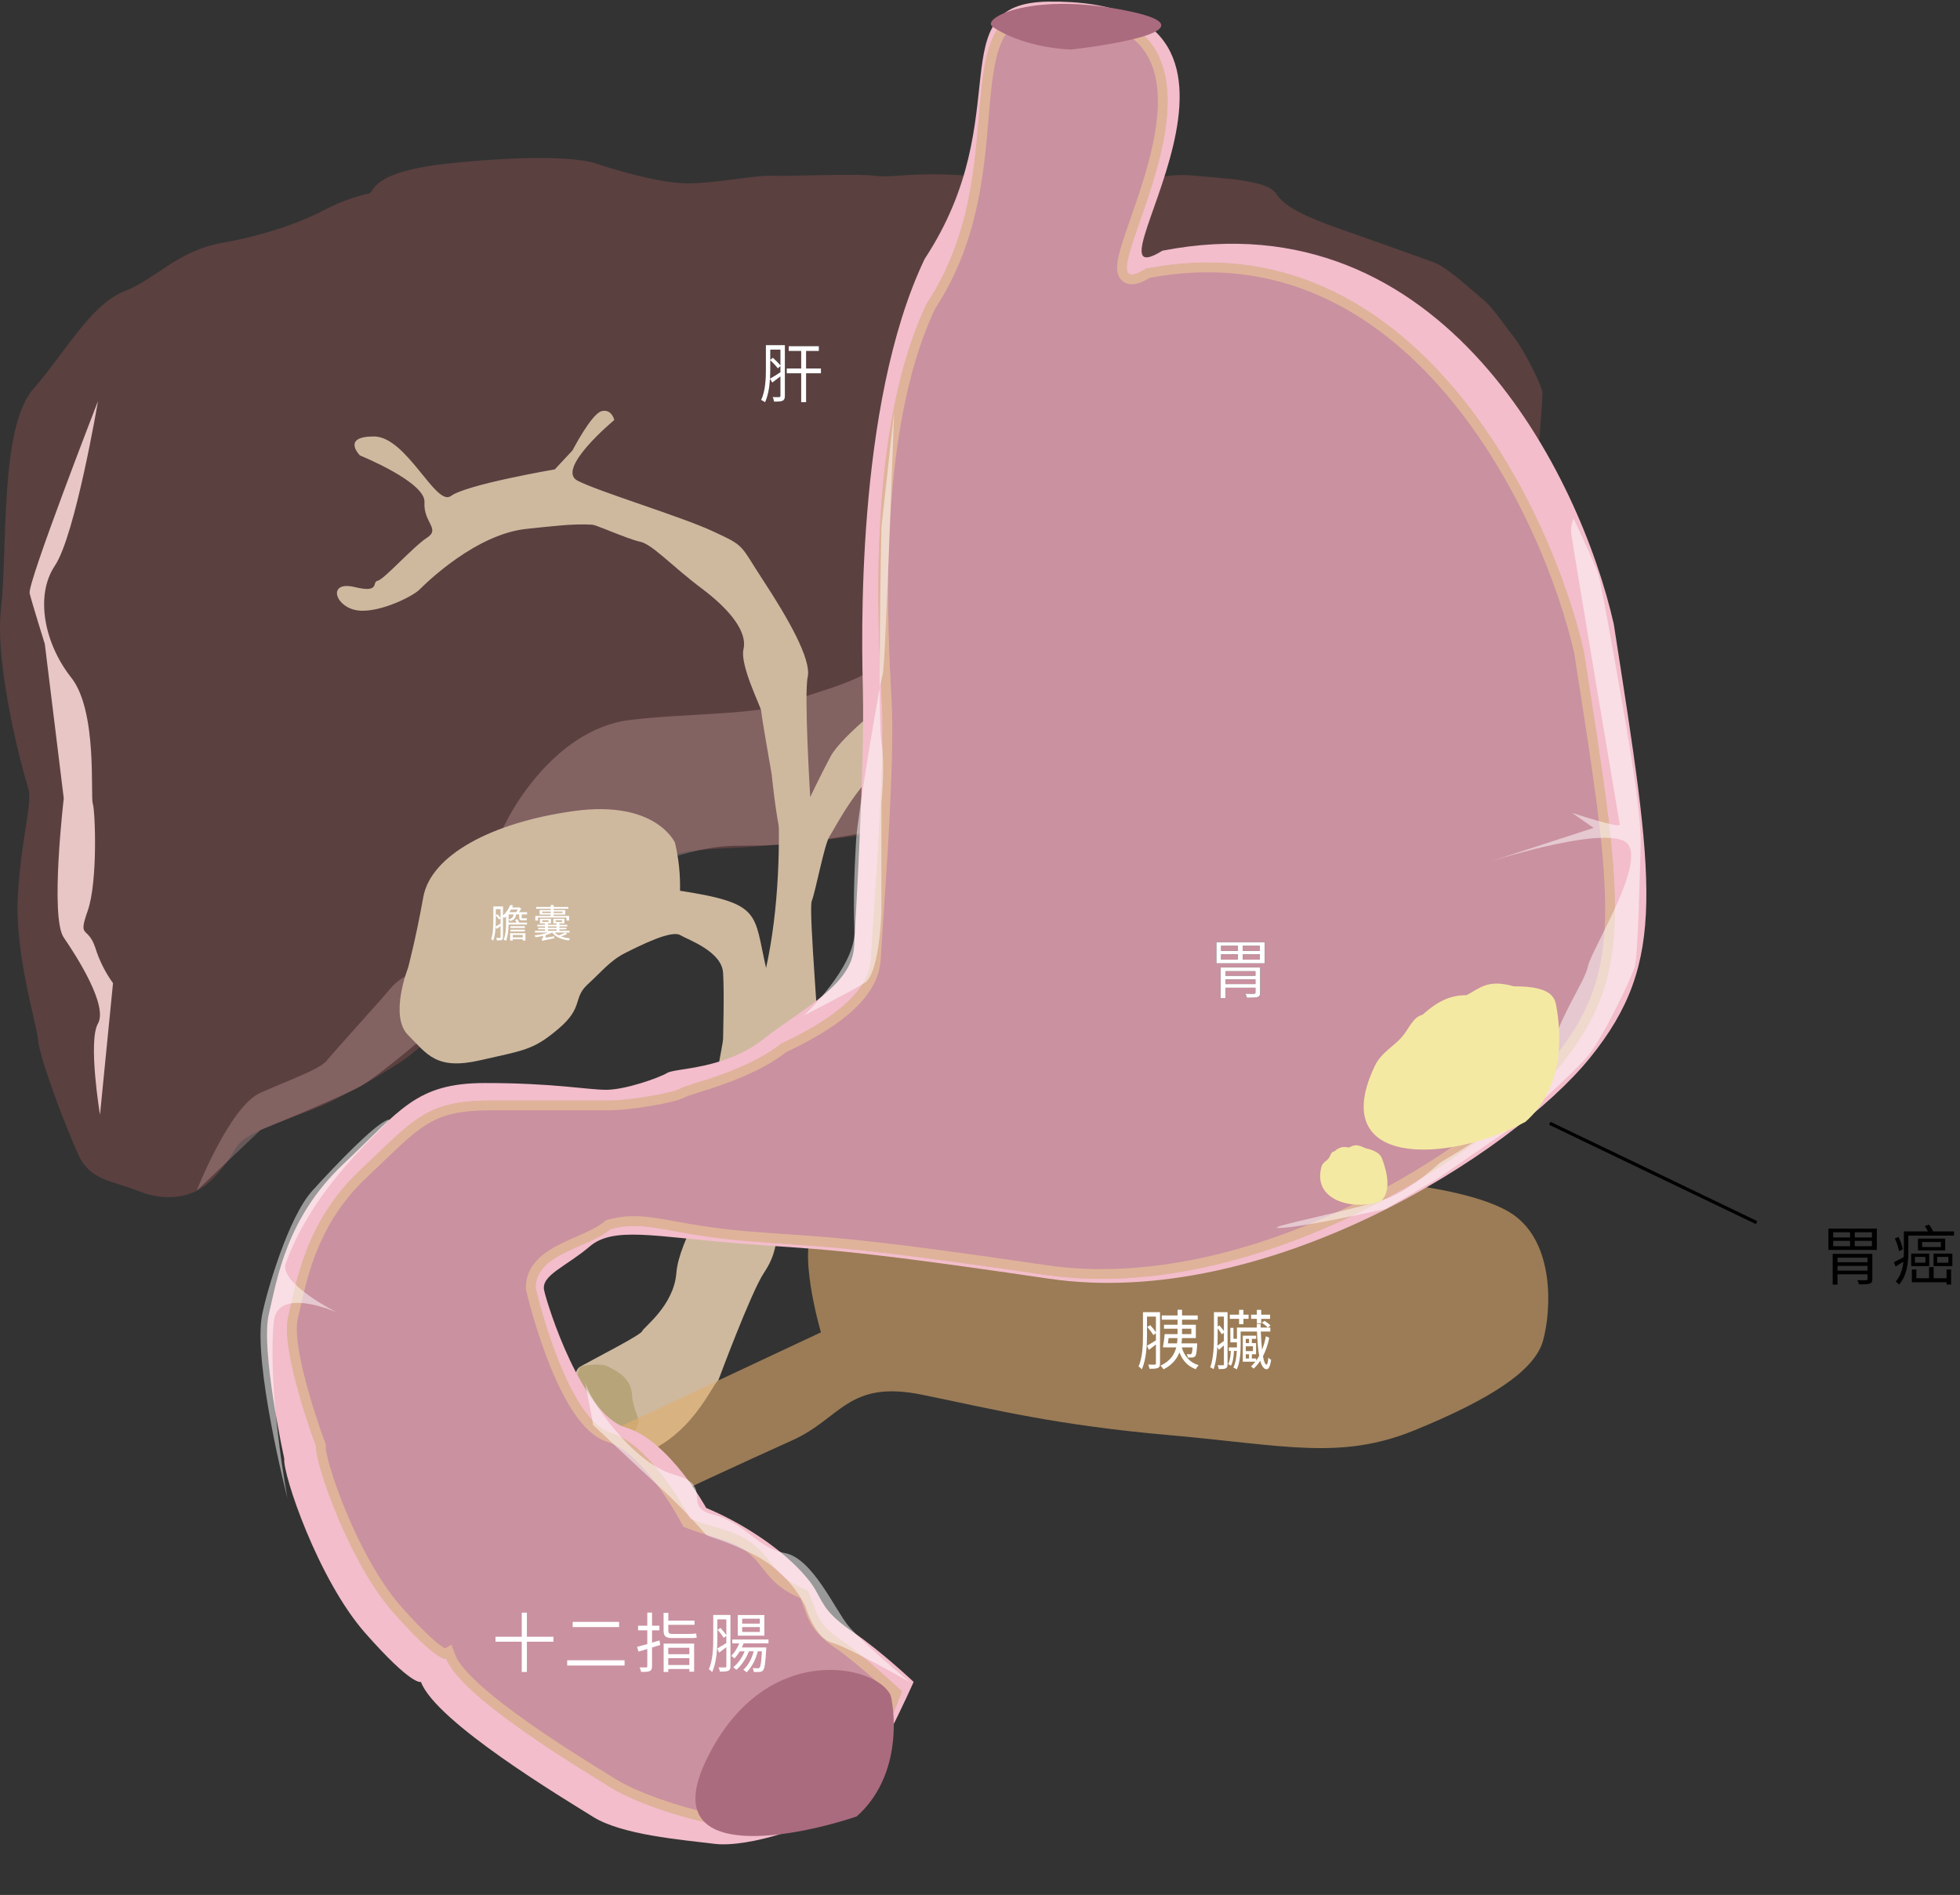 <svg xmlns="http://www.w3.org/2000/svg" width="602" height="582" viewBox="0 0 602 582" fill="none"><rect x="0" y="0" width="602" height="582" fill="#333333" stroke="none"/><path opacity="0.3" d="M113.273 59.44C115.343 58.92 113.273 52.7 138.663 50.11C164.053 47.52 178.043 48.56 182.663 50.11C187.283 51.66 202.353 56.33 211.163 56.33C219.973 56.33 232.403 53.71 237.063 53.98C241.723 54.25 262.463 53.2 268.673 53.98C274.883 54.76 279.563 52.68 297.673 53.98C315.783 55.28 327.733 58.92 341.673 56.85C355.613 54.78 358.673 53.2 367.023 53.98C375.373 54.76 389.343 55.29 391.933 59.44C394.523 63.59 401.263 66.69 411.623 70.32C421.983 73.95 436.493 79.13 440.623 80.68C444.753 82.23 453.053 90.01 455.623 92.08C458.193 94.15 461.323 98.82 464.953 103.48C468.583 108.14 473.763 119.03 473.763 120.58C473.763 122.13 472.763 139.24 471.693 141.31C470.623 143.38 452.003 168.25 441.123 172.4C430.243 176.55 409.513 184.84 406.923 188.98C404.333 193.12 399.143 197.27 391.923 200.38C384.703 203.49 359.273 210.74 345.283 216.44C331.293 222.14 281.553 254.27 266.003 256.34C250.453 258.41 235.013 260 223.643 260.49C212.273 260.98 204.473 262.04 196.183 266.71C187.893 271.38 165.613 271.37 154.733 290.54C143.853 309.71 127.263 323.71 122.083 326.82C116.903 329.93 115.863 330.96 103.943 337.18C92.023 343.4 75.943 346.51 72.343 352.72C68.743 358.93 64.563 363.61 60.423 365.72C56.283 367.83 50.053 368.83 42.283 365.72C34.513 362.61 27.773 362.61 24.153 354.84C20.533 347.07 12.233 325.26 11.713 319.56C11.193 313.86 4.453 293.13 5.493 275C6.533 256.87 10.153 246.5 8.603 241.83C7.053 237.16 -1.757 204.53 0.313 186.91C2.383 169.29 -0.207 131.46 10.153 119.55C20.513 107.64 27.773 93.64 38.153 89.49C48.533 85.34 54.213 77.06 68.723 74.49C83.233 71.92 94.633 67.24 100.333 64.13C104.437 62.039 108.783 60.464 113.273 59.44Z" fill="#B75F5D"></path><path d="M30.103 123.17C30.103 123.17 8.343 179.17 9.103 182.24C9.863 185.31 13.763 197.79 13.763 197.79L19.583 245.2C19.583 245.2 15.303 281.73 19.583 287.95C23.863 294.17 33.193 308.95 30.083 314.38C26.973 319.81 30.713 342.38 30.713 342.38L34.713 301.96C32.325 298.65 30.488 294.976 29.273 291.08C26.943 284.08 23.833 288.57 26.943 279.72C30.053 270.87 29.273 249.11 28.493 246.78C27.713 244.45 30.023 218.4 21.873 208.11C13.723 197.82 10.613 183.04 16.873 173.71C23.133 164.38 30.103 123.17 30.103 123.17Z" fill="#E7C6C5"></path><path opacity="0.3" d="M60.423 365.68C60.423 365.68 70.563 339.77 80.003 335.62C89.443 331.47 98.243 328.37 100.323 325.78C102.403 323.19 114.703 309.72 120.013 303.5C125.323 297.28 131.933 299.35 139.703 284.84C147.473 270.33 153.173 255.31 158.873 246.5C164.573 237.69 176.493 223.18 193.593 221.11C210.693 219.04 233.493 219.55 241.783 215.93C250.073 212.31 267.693 209.19 272.873 200.93C278.053 192.67 291.803 163.1 291.803 163.1C291.803 163.1 302.403 146 305.513 167.25C308.623 188.5 303.443 195.75 313.293 198.34C323.143 200.93 327.803 193.16 333.503 188.49C339.203 183.82 348.503 182.27 348.503 182.27C348.503 182.27 355.243 179.68 358.353 179.17C361.463 178.66 367.163 177.09 375.973 178.17C384.783 179.25 397.213 179.72 401.873 179.17C406.533 178.62 420.013 177.61 422.603 175.54C425.193 173.47 450.663 165.95 450.663 165.95C452.213 164.4 428.303 178.13 428.303 178.13C428.303 178.13 417.963 180.88 412.513 184.95C407.063 189.02 403.013 194.86 397.513 197.64C392.013 200.42 381.663 204.06 371.853 207.27C362.043 210.48 346.293 215.44 336.493 220.86C326.693 226.28 299.443 241.58 299.443 241.58C299.443 241.58 280.143 251.58 276.763 252.94C273.383 254.3 254.763 258.31 239.193 259.42C223.623 260.53 222.363 257.42 196.193 266.74C170.023 276.06 167.193 276.74 163.273 280.47C159.353 284.2 141.803 308.72 141.803 308.72C141.803 308.72 117.183 330.17 110.573 333.72C103.963 337.27 80.013 347.08 80.013 347.08L60.423 365.68Z" fill="#E1B1B0"></path><path d="M125.323 297.28C125.323 297.28 119.493 312.05 125.323 317.88C131.153 323.71 133.873 328.76 147.473 325.65C161.073 322.54 163.793 322.54 171.573 315.93C179.353 309.32 175.843 306.61 180.503 302.33C185.163 298.05 187.503 294.95 192.163 292.62C196.823 290.29 206.163 285.62 208.873 287.18C211.583 288.74 221.703 292.23 222.093 298.83C222.483 305.43 222.093 317.49 222.093 319.04C222.093 320.59 219.013 334.59 219.013 338.86C219.013 343.13 219.013 355.96 219.403 360.24C219.793 364.52 208.523 380.83 207.743 390.94C206.963 401.05 197.633 407.65 197.253 408.82C196.873 409.99 183.883 416.59 178.253 419.7C172.623 422.81 179.393 452.37 195.353 447.29C212.453 441.85 218.673 425.14 220.613 423.97C220.613 423.97 230.723 396.77 234.613 390.97C238.503 385.17 238.113 381.64 239.283 377.37C240.453 373.1 242.003 358.71 244.333 350.55C246.663 342.39 242.003 340.45 244.333 338.12C246.663 335.79 250.553 324.9 251.333 322.96C252.113 321.02 248.223 279.43 249.333 276.71C250.443 273.99 253.223 259.22 254.773 256.89C256.323 254.56 263.323 240.57 271.873 234.74C280.423 228.91 280.423 225.02 287.813 223.08C295.203 221.14 301.413 220.36 303.743 217.64C306.073 214.92 312.293 211.81 316.573 205.98C320.853 200.15 324.343 194.32 326.673 190.44C329.003 186.56 327.063 181.11 330.173 176.44C333.283 171.77 334.403 164 336.013 162C337.623 160 342.613 156.17 348.013 156.17C353.413 156.17 365.503 158.89 373.283 158.89C381.063 158.89 397.373 160.05 401.283 160.05C405.193 160.05 417.213 159.28 417.213 159.28C417.213 159.28 416.823 155 410.993 153.45C405.163 151.9 389.233 146.45 378.743 146.06C368.253 145.67 363.973 144.9 359.303 146.06C354.633 147.22 348.813 148.39 345.303 148.39C341.793 148.39 337.143 145.45 337.143 145.45C337.143 145.45 342.973 139.07 358.913 139.07C374.853 139.07 381.063 138.29 383.783 139.07C386.503 139.85 388.053 136.35 388.053 136.35C381.856 132.093 374.641 129.557 367.143 129C355.003 128.23 348.003 128.61 345.673 129C343.343 129.39 341.013 116.57 338.293 113.07C335.573 109.57 327.413 112.68 329.743 115.79C332.073 118.9 334.743 122.01 334.743 125.12C334.743 128.23 328.133 127.84 327.363 141.05C326.593 154.26 324.253 157.37 323.863 162.81C323.473 168.25 323.083 177.19 319.583 179.91C316.083 182.63 316.483 190.02 312.203 192.74C307.923 195.46 303.653 203.62 297.823 205.17C291.993 206.72 282.283 209.84 279.173 211C276.063 212.16 258.573 225.77 255.073 232.38C251.573 238.99 248.853 244.81 248.853 244.81C248.853 244.81 246.913 213.34 248.083 207.89C249.253 202.44 241.863 189.63 234.473 178.36C227.083 167.09 229.083 167.87 219.013 163.2C208.943 158.53 184.423 151.2 177.433 147.66C170.443 144.12 188.673 129 188.673 129C188.673 129 187.893 125.5 184.783 126.28C181.673 127.06 175.843 138.33 175.843 138.33L170.403 144.16C170.403 144.16 143.203 148.82 138.533 152.32C133.863 155.82 124.933 134.05 114.833 134.05C104.733 134.05 110.553 139.88 110.553 139.88C110.553 139.88 130.763 148.05 130.373 154.26C129.983 160.47 135.373 162.42 131.153 165.15C126.933 167.88 117.933 178 116.013 178.36C114.093 178.72 116.943 182.24 108.903 180.3C100.863 178.36 102.563 185.74 108.903 187.3C115.243 188.86 126.503 183.41 128.843 181.08C131.183 178.75 146.323 163.98 161.843 162.42C177.363 160.86 187.103 158.93 201.093 167.48C215.083 176.03 220.523 175.25 229.463 194.29C238.403 213.33 243.063 261.91 235.293 297.29C231.413 280.45 234.133 277.47 208.863 273.58C208.982 268.61 208.461 263.646 207.313 258.81C207.313 258.81 201.483 245.6 176.223 249.1C150.963 252.6 132.313 262.69 130.013 275.52C127.713 288.35 125.323 297.28 125.323 297.28Z" fill="#CEB99F"></path><path opacity="0.3" d="M178.173 419.7C178.173 419.7 184.173 418.34 186.723 419.7C189.273 421.06 193.723 423 194.113 428.25C194.503 433.5 196.633 435.63 196.053 436.99C195.473 438.35 194.113 442.82 193.333 443.21C192.553 443.6 189.643 447.1 188.863 447.1C188.083 447.1 179.923 442.05 178.563 440.1C176.263 436.8 176.323 429.05 176.263 427.1C176.203 425.15 178.173 419.7 178.173 419.7Z" fill="#847121"></path><path opacity="0.6" d="M203.953 460.5C203.953 460.5 228.313 449.1 243.333 442.37C258.353 435.64 260.433 423.71 283.233 428.37C306.033 433.03 324.173 437.69 359.403 440.8C394.633 443.91 411.743 448.58 434.543 439.25C457.343 429.92 471.333 421.11 473.923 411.79C476.513 402.47 477.553 381.73 464.593 372.92C451.633 364.11 414.853 361.52 411.223 362.56C407.593 363.6 330.903 362.34 312.773 367.63C294.643 372.92 297.223 380.18 281.683 378.1C266.143 376.02 256.813 370.33 250.593 376.55C244.373 382.77 252.143 409.2 252.143 409.2L184.783 440.8C184.783 440.8 178.903 472.12 203.953 460.5Z" fill="#E1AE6F"></path><path d="M170.013 161.26C170.013 161.26 184.013 156.98 189.833 158.54C195.653 160.1 207.713 166.7 209.653 167.48C211.593 168.26 222.483 171 226.013 182.63C229.543 194.26 238.843 211.78 238.843 224.99C238.843 238.2 241.533 251.99 240.393 255.7C239.253 259.41 237.013 237.82 237.013 237.82C237.013 237.82 233.803 219.55 233.803 218.39C233.803 217.23 227.193 204.39 228.363 199.39C229.533 194.39 224.863 187.74 215.533 180.74C206.203 173.74 200.373 167.14 196.533 166.36C192.693 165.58 181.763 160.53 179.823 160.53C177.883 160.53 170.013 161.26 170.013 161.26Z" fill="#CEB99F"></path><path d="M187.816 439.265C187.816 439.265 181.056 445.825 183.576 452.835C186.096 459.845 190.366 463.385 191.906 463.385C193.446 463.385 203.046 460.795 203.046 460.795C203.046 460.795 206.676 450.315 204.866 448.175C203.056 446.035 191.746 437.385 187.816 439.265Z" fill="#BC874D"></path><path d="M259.367 553.87C267.137 547.13 280.617 516.561 280.617 516.561C280.617 516.561 270.797 507.291 262.397 501.541C253.997 495.791 253.177 493.211 250.587 488.541C247.997 483.871 241.257 477.141 232.457 471.441C227.543 468.196 222.338 465.418 216.907 463.141C216.907 463.141 205.557 442.421 192.127 438.391C178.697 434.361 168.127 400.961 167.127 396.301C166.127 391.641 173.877 389.011 181.127 382.831C188.377 376.651 200.817 379.761 226.207 381.831C251.597 383.901 255.227 382.861 322.067 392.711C388.907 402.561 464.517 354.361 488.397 324.831C512.277 295.301 508.097 271.461 495.657 191.661C485.443 146.441 443.413 60.2 357.013 77C329.513 94 405.013 -0.5 322.013 0.5C287.987 0.91 313.013 35.5 284.013 79.5C262.513 124.5 264.72 198.508 265.037 212.421C265.557 235.221 262.967 278.741 262.337 290.661C261.707 302.581 246.387 309.791 234.467 319.161C222.547 328.531 207.517 327.981 204.927 329.531C202.337 331.081 191.987 334.711 186.197 334.711C180.407 334.711 170.217 332.631 148.967 332.631C127.717 332.631 123.047 340.931 105.477 357.511C87.907 374.091 85.157 392.731 82.567 403.621C79.977 414.511 87.307 448.001 87.307 448.001C86.787 452.661 97.667 485.091 112.177 501.561C126.687 518.031 129.277 516.561 129.277 516.561C133.967 528.961 173.257 552.451 182.157 558.011C191.057 563.571 209.137 565.021 219.467 566.301C229.797 567.581 251.597 560.61 259.367 553.87Z" fill="#F3BDCB"></path><path d="M261.138 548.959C268.547 542.54 277.013 519.5 277.013 519.5C277.013 519.5 266.023 508.976 258.013 503.5C250.003 498.024 251.013 494.5 248.013 488.5C236.513 484 237.908 478.428 229.516 473C224.831 469.91 217.191 468.681 212.013 466.513C212.013 466.513 200.317 443.838 187.51 440C174.704 436.162 165.467 399.938 164.513 395.5C164.513 385 180.597 383.385 187.51 377.5C198.513 374.5 205.305 379.201 229.516 381.172C253.728 383.143 257.19 382.153 320.928 391.534C384.667 400.914 456.768 355.01 479.54 326.887C502.312 298.764 498.326 276.06 486.463 200.061C476.723 156.995 434.404 66.5 352.013 82.5C325.789 98.69 400.077 1.047 320.928 2C288.481 2.39 312.294 51.34 284.64 93.244C264.138 136.1 270.711 206.249 271.013 219.5C271.509 241.214 268.114 283.148 267.513 294.5C266.912 305.852 252.765 314.5 240.013 320.5C228.646 329.423 211.483 332.84 209.013 334.316C206.543 335.792 193.032 338 187.51 338H151.013C130.749 338 127.268 343.71 110.513 359.5C93.758 375.29 90.983 394.129 88.513 404.5C86.043 414.871 97.062 444.19 97.062 444.19C96.566 448.628 106.941 479.513 120.778 495.198C134.614 510.883 137.084 509.483 137.084 509.483C141.557 521.293 179.023 543.664 187.51 548.959C195.997 554.254 213.238 559.578 223.089 560.797C232.94 562.016 253.728 555.378 261.138 548.959Z" fill="#CA91A0"></path><path d="M275.258 519.904C275.25 519.924 275.242 519.945 275.234 519.966C274.991 520.602 274.634 521.519 274.183 522.64C273.28 524.884 272.001 527.94 270.493 531.191C268.984 534.446 267.256 537.876 265.457 540.877C263.642 543.906 261.822 546.381 260.156 547.825C256.688 550.829 249.878 554.019 242.579 556.311C235.276 558.604 227.87 559.877 223.273 559.308C218.474 558.714 211.799 557.107 205.252 554.98C198.693 552.849 192.395 550.238 188.304 547.686C187.658 547.283 186.848 546.783 185.9 546.198C180.584 542.92 170.941 536.971 161.655 530.437C156.183 526.587 150.87 522.557 146.659 518.773C142.385 514.932 139.464 511.531 138.487 508.952L137.867 507.315L136.723 507.964C136.445 507.869 135.891 507.619 134.968 506.986C132.775 505.481 128.795 502.019 121.903 494.206C115.146 486.547 109.169 475.082 104.93 464.9C102.817 459.824 101.152 455.107 100.05 451.399C99.499 449.543 99.093 447.957 98.841 446.715C98.577 445.411 98.519 444.652 98.552 444.356L98.592 443.999L98.466 443.662L97.062 444.19L98.466 443.662L98.466 443.661L98.464 443.658L98.459 443.643L98.436 443.582C98.416 443.527 98.385 443.446 98.346 443.339C98.267 443.125 98.151 442.808 98.004 442.401C97.71 441.586 97.292 440.408 96.798 438.962C95.809 436.068 94.518 432.105 93.304 427.825C92.089 423.539 90.96 418.963 90.287 414.835C89.606 410.652 89.429 407.13 89.972 404.847C90.216 403.823 90.462 402.724 90.723 401.56C93.127 390.81 96.773 374.51 111.542 360.591C113.407 358.834 115.098 357.212 116.657 355.715C122.196 350.401 126.08 346.676 130.236 344.104C135.412 340.902 141.039 339.5 151.013 339.5H187.51C190.399 339.5 195.257 338.931 199.655 338.191C201.866 337.818 203.997 337.397 205.743 336.971C207.412 336.565 208.941 336.107 209.783 335.603C209.941 335.509 210.339 335.338 211.079 335.082C211.782 334.838 212.677 334.556 213.748 334.221L214.162 334.091C216.229 333.446 218.832 332.633 221.682 331.613C227.705 329.458 234.953 326.34 240.805 321.785C247.174 318.78 253.969 315.078 259.279 310.66C264.605 306.229 268.678 300.877 269.011 294.579C269.144 292.062 269.418 288.004 269.757 282.975C270.934 265.521 272.899 236.381 272.513 219.466C272.477 217.904 272.358 215.596 272.207 212.666C271.704 202.937 270.847 186.357 271.524 167.528C272.402 143.062 275.87 115.112 285.949 93.983C298.922 74.271 300.715 53.03 302.138 36.178C302.253 34.818 302.365 33.487 302.481 32.187C303.266 23.365 304.187 16.211 306.788 11.222C308.063 8.777 309.72 6.901 311.941 5.61C314.172 4.314 317.078 3.546 320.946 3.499C340.453 3.265 349.954 9.092 354.159 17.147C358.462 25.393 357.549 36.523 354.86 47.61C353.526 53.11 351.78 58.506 350.104 63.407C349.617 64.828 349.135 66.214 348.67 67.55C347.542 70.788 346.516 73.734 345.785 76.19C345.269 77.929 344.877 79.496 344.702 80.803C344.54 82.021 344.51 83.365 345.089 84.389C345.417 84.968 345.924 85.417 346.593 85.646C347.222 85.861 347.88 85.843 348.493 85.727C349.632 85.51 350.992 84.874 352.564 83.921C392.933 76.187 423.518 94.419 445.339 120.102C467.225 145.862 480.149 178.982 484.989 200.343C485.168 201.486 485.344 202.617 485.519 203.737C491.159 239.851 494.843 263.437 494.49 281.398C494.129 299.759 489.549 312.143 478.374 325.943C467.166 339.786 443.649 358.169 414.948 371.922C386.256 385.67 352.609 394.68 321.147 390.05C269.955 382.515 257.583 381.663 242.185 380.601C238.394 380.34 234.42 380.066 229.638 379.677C219.788 378.875 212.865 377.621 207.306 376.615C206.082 376.393 204.923 376.183 203.814 375.993C197.655 374.936 192.941 374.464 187.116 376.053L186.793 376.141L186.538 376.358C184.977 377.686 182.838 378.82 180.373 379.956C179.509 380.354 178.592 380.758 177.658 381.17C176.014 381.893 174.314 382.642 172.746 383.429C167.843 385.89 163.013 389.289 163.013 395.5V395.659L163.047 395.815C163.537 398.096 166.106 408.345 170.174 418.531C172.207 423.622 174.637 428.757 177.402 432.886C180.128 436.958 183.356 440.321 187.08 441.437C189.975 442.304 192.91 444.275 195.726 446.866C198.529 449.444 201.128 452.556 203.356 455.585C205.582 458.609 207.416 461.519 208.695 463.675C209.334 464.752 209.833 465.639 210.171 466.254C210.34 466.561 210.468 466.8 210.554 466.962C210.576 467.003 210.596 467.04 210.612 467.071L210.65 467.143L210.674 467.188L210.679 467.198L210.68 467.201L210.68 467.201L210.93 467.686L211.434 467.897C213.478 468.753 215.907 469.473 218.299 470.182C219.044 470.403 219.785 470.622 220.509 470.845C223.653 471.81 226.546 472.838 228.691 474.252L228.702 474.259C231.992 476.387 233.634 478.484 235.371 480.702C235.717 481.144 236.067 481.59 236.434 482.043C238.634 484.754 241.265 487.369 246.918 489.677C247.494 490.895 247.909 492.014 248.303 493.112C248.345 493.228 248.387 493.345 248.429 493.462C248.829 494.581 249.237 495.722 249.785 496.851C251.043 499.443 252.987 501.881 257.167 504.738C261.091 507.421 265.783 511.369 269.523 514.677C271.387 516.325 273.002 517.803 274.151 518.869C274.593 519.28 274.967 519.63 275.258 519.904Z" stroke="#FFE68F" stroke-opacity="0.4" stroke-width="3"></path><path opacity="0.5" d="M247.013 311.82C247.013 311.82 262.883 296.94 262.433 285.82C261.993 275.13 262.563 265.03 262.943 258.04C263.323 251.05 270.333 208.77 271.113 207.17C271.893 205.57 274.603 126.68 274.603 126.68L270.723 162C270.723 162 269.553 220.73 270.723 227.72C271.893 234.71 270.723 246.5 270.723 246.5C270.723 246.5 270.723 275.41 270.723 279C270.723 282.59 269.853 299.2 265.573 301.88C261.293 304.56 247.013 311.82 247.013 311.82Z" fill="white"></path><path opacity="0.5" d="M483.303 159.24C483.303 159.24 489.833 172.93 490.953 176.51C492.073 180.09 499.123 220.84 499.243 221.63C499.363 222.42 504.143 249.22 503.913 258.97C503.683 268.72 503.103 293.42 502.093 296.92C501.083 300.42 492.013 319.48 487.363 324.74C482.713 330 465.803 345.3 465.803 345.3L441.243 362.18L425.563 371.31C425.563 371.31 400.113 377 393.113 377.14C386.113 377.28 419.743 370.96 427.113 367.64C434.483 364.32 440.913 358.29 442.273 357.13C443.633 355.97 470.833 342.13 474.913 326.82C478.993 311.51 486.573 302.14 487.743 296.7C488.913 291.26 507.593 262.04 498.523 258.16C489.453 254.28 456.813 264.89 456.813 264.89L489.463 254.27L482.783 249.63C482.783 249.63 497.783 254.63 497.493 253.23C496.133 245.23 483.073 167.67 482.683 164.37C482.392 162.636 482.607 160.854 483.303 159.24Z" fill="white"></path><path opacity="0.5" d="M88.293 460.19C88.293 460.19 77.523 418.28 80.553 403.51C81.893 396.98 88.433 373.97 95.953 365.68C103.473 357.39 114.953 345.46 119.103 343.92C123.253 342.38 97.213 361.4 87.753 388.09C85.753 394.23 103.473 403.09 103.473 403.09C103.473 403.09 85.223 394.92 84.123 405.81C82.013 426.65 88.293 460.19 88.293 460.19Z" fill="white"></path><path opacity="0.5" d="M279.353 516.6C279.353 516.6 264.843 504.44 260.643 499.44C256.443 494.44 249.643 478.62 241.103 477.01C232.563 475.4 228.953 467.75 218.983 465.16C209.013 462.57 219.763 456.36 206.933 452.86C194.103 449.36 180.643 429.24 179.713 424.49C178.783 419.74 182.213 437.7 182.213 437.7C182.213 437.7 197.093 451.7 203.053 457.14C207.851 461.542 212.392 466.216 216.653 471.14C217.423 472.25 221.263 472.25 231.973 477.69C238.567 481.181 243.934 486.608 247.353 493.24C247.353 493.24 250.073 502.95 255.513 504.51C260.953 506.07 279.353 516.6 279.353 516.6Z" fill="white"></path><path d="M347.083 3.498C370.878 8.566 344.841 13.423 328.848 15.217C316.949 14.626 308.551 10.809 304.864 8.198C301.177 5.586 317.341 -2.837 347.083 3.498Z" fill="#AA6B7E"></path><path d="M216.858 540.687C202.006 571.684 241.492 565.082 263.091 557.906C274.857 547.508 275.569 531.241 273.792 521.643C272.015 512.044 235.423 501.94 216.858 540.687Z" fill="#AA6B7E"></path><path d="M422.288 327.34C407.436 358.337 443.943 357.653 468.521 344.56C480.287 334.161 479.721 318.252 477.943 308.653C477.336 305.371 474.943 302.925 464.943 302.925C456.943 300.653 454.521 303.507 450.443 305.653C445.798 305.653 441.943 307.153 436.943 311.653C433.865 312.423 432.909 315.843 430.443 318.653C428.103 321.321 424.228 323.291 422.288 327.34Z" fill="#F4E9A2"></path><path d="M405.853 358.418C403.055 369.079 416.263 371.876 424.095 368.907C427.499 365.899 425.959 359.741 424.509 355.905C424.013 354.593 422.939 353.453 419.305 352.615C416.208 351.072 415.567 351.965 414.265 352.448C412.577 352.058 411.303 352.311 409.863 353.621C408.809 353.658 408.748 354.892 408.088 355.765C407.462 356.593 406.219 357.025 405.853 358.418Z" fill="#F4E9A2"></path><path d="M476.013 345L539.513 375.5" stroke="black"></path><path d="M376.373 302.24V300.8H385.593V302.24H376.373ZM385.593 298.28V299.68H376.373V298.28H385.593ZM387.073 297.1H374.893V306.54H376.373V303.38H385.593V304.82C385.593 305.1 385.493 305.18 385.153 305.2C384.833 305.22 383.653 305.22 382.473 305.18C382.673 305.56 382.893 306.08 382.973 306.46C384.573 306.46 385.633 306.46 386.253 306.24C386.873 306.04 387.073 305.64 387.073 304.84V297.1ZM386.953 292.06H381.673V290.48H386.953V292.06ZM386.953 294.74H381.673V293.1H386.953V294.74ZM375.053 293.1H380.233V294.74H375.053V293.1ZM375.053 290.48H380.233V292.06H375.053V290.48ZM373.593 289.34V295.88H388.453V289.34H373.593Z" fill="#181818"></path><path d="M376.373 302.24V300.8H385.593V302.24H376.373ZM385.593 298.28V299.68H376.373V298.28H385.593ZM387.073 297.1H374.893V306.54H376.373V303.38H385.593V304.82C385.593 305.1 385.493 305.18 385.153 305.2C384.833 305.22 383.653 305.22 382.473 305.18C382.673 305.56 382.893 306.08 382.973 306.46C384.573 306.46 385.633 306.46 386.253 306.24C386.873 306.04 387.073 305.64 387.073 304.84V297.1ZM386.953 292.06H381.673V290.48H386.953V292.06ZM386.953 294.74H381.673V293.1H386.953V294.74ZM375.053 293.1H380.233V294.74H375.053V293.1ZM375.053 290.48H380.233V292.06H375.053V290.48ZM373.593 289.34V295.88H388.453V289.34H373.593Z" fill="white"></path><path d="M236.593 110.64C237.413 111.4 238.413 112.48 238.893 113.14L239.693 112.46V114.32C238.513 115.1 237.333 115.84 236.513 116.28C236.573 115.16 236.593 114.1 236.593 113.16V110.64ZM239.693 107.38V112.22C239.153 111.54 238.213 110.6 237.393 109.88L236.593 110.5V107.38H239.693ZM241.073 106H235.233V113.16C235.233 116.06 235.133 120.04 233.753 122.84C234.113 122.98 234.713 123.32 234.973 123.56C235.933 121.54 236.353 118.84 236.493 116.34L237.193 117.5C237.973 116.94 238.833 116.28 239.693 115.62V121.58C239.693 121.84 239.593 121.94 239.313 121.96C239.073 121.96 238.253 121.98 237.313 121.94C237.513 122.32 237.693 122.98 237.733 123.36C239.093 123.36 239.873 123.32 240.393 123.08C240.893 122.82 241.073 122.38 241.073 121.58V106ZM252.153 113.18H247.593V107.8H251.513V106.32H242.253V107.8H246.073V113.18H241.633V114.66H246.073V123.52H247.593V114.66H252.153V113.18Z" fill="#181818"></path><path d="M236.593 110.64C237.413 111.4 238.413 112.48 238.893 113.14L239.693 112.46V114.32C238.513 115.1 237.333 115.84 236.513 116.28C236.573 115.16 236.593 114.1 236.593 113.16V110.64ZM239.693 107.38V112.22C239.153 111.54 238.213 110.6 237.393 109.88L236.593 110.5V107.38H239.693ZM241.073 106H235.233V113.16C235.233 116.06 235.133 120.04 233.753 122.84C234.113 122.98 234.713 123.32 234.973 123.56C235.933 121.54 236.353 118.84 236.493 116.34L237.193 117.5C237.973 116.94 238.833 116.28 239.693 115.62V121.58C239.693 121.84 239.593 121.94 239.313 121.96C239.073 121.96 238.253 121.98 237.313 121.94C237.513 122.32 237.693 122.98 237.733 123.36C239.093 123.36 239.873 123.32 240.393 123.08C240.893 122.82 241.073 122.38 241.073 121.58V106ZM252.153 113.18H247.593V107.8H251.513V106.32H242.253V107.8H246.073V113.18H241.633V114.66H246.073V123.52H247.593V114.66H252.153V113.18Z" fill="white"></path><path d="M160.553 287.148V287.916H157.493V287.148H160.553ZM156.689 288.888H157.493V288.456H160.553V288.864H161.381V286.62H156.689V288.888ZM156.785 286.068H161.213V285.528H156.785V286.068ZM161.213 284.472H156.785V285.012H161.213V284.472ZM159.017 279.348C158.873 279.636 158.705 279.924 158.537 280.164H156.437C156.617 279.888 156.797 279.624 156.953 279.348H159.017ZM152.285 281.172C152.645 281.568 153.065 282.072 153.269 282.408L153.749 282.06V283.656C153.173 284.016 152.633 284.34 152.237 284.568C152.273 283.872 152.285 283.212 152.285 282.648V281.172ZM153.749 279.216V281.916C153.509 281.592 153.113 281.136 152.765 280.788L152.285 281.1V279.216H153.749ZM161.885 280.848V280.164H159.425C159.665 279.804 159.905 279.408 160.085 279.036L159.533 278.676L159.413 278.712H157.289C157.397 278.496 157.493 278.304 157.577 278.1L156.713 277.956C156.317 278.964 155.561 280.212 154.493 281.184V278.4H151.529V282.636C151.529 284.352 151.481 286.716 150.857 288.408C151.037 288.492 151.349 288.78 151.469 288.936C151.937 287.712 152.141 286.104 152.237 284.652L152.549 285.324C152.945 285.024 153.341 284.724 153.749 284.4V287.844C153.749 288.012 153.689 288.072 153.545 288.072C153.401 288.072 152.933 288.084 152.393 288.06C152.501 288.276 152.597 288.624 152.633 288.828C153.389 288.828 153.833 288.816 154.121 288.684C154.397 288.54 154.493 288.3 154.493 287.856V281.556C154.637 281.688 154.781 281.844 154.877 281.952C155.057 281.784 155.249 281.604 155.429 281.412V283.188C155.429 284.748 155.369 286.98 154.709 288.588C154.913 288.648 155.261 288.852 155.417 288.972C156.017 287.532 156.173 285.528 156.209 283.944H161.873V283.356H159.449C159.305 283.044 159.101 282.624 158.933 282.3L158.237 282.516C158.357 282.768 158.489 283.068 158.609 283.356H156.221V283.188V280.848H157.757C157.625 281.664 157.277 282.12 156.233 282.372C156.377 282.492 156.545 282.732 156.617 282.9C157.937 282.576 158.369 281.928 158.501 280.848H159.473V281.712C159.473 282.348 159.593 282.648 160.241 282.648H161.213C161.429 282.648 161.705 282.624 161.825 282.588C161.789 282.396 161.777 282.204 161.765 282.012C161.621 282.048 161.357 282.06 161.201 282.06H160.433C160.253 282.06 160.229 281.976 160.229 281.724V280.848H161.885ZM166.565 280.44V279.972H169.157V280.44H166.565ZM172.769 279.972V280.44H170.033V279.972H172.769ZM165.221 281.808H173.993V282.72H174.809V281.316H170.033V280.896H173.633V279.504H170.033V279.108H174.557V278.556H170.033V277.956H169.157V278.556H164.669V279.108H169.157V279.504H165.749V280.896H169.157V281.316H164.417V282.72H165.221V281.808ZM168.281 285.432H170.933V285.876H168.281V285.432ZM168.281 284.532H170.933V284.94H168.281V284.532ZM166.553 282.624H168.473V283.152H166.553V282.624ZM170.657 282.624H172.625V283.152H170.657V282.624ZM173.633 286.428C173.129 286.704 172.301 287.052 171.617 287.292C171.125 287.04 170.705 286.74 170.381 286.404H174.929V285.876H171.809V285.432H173.981V284.94H171.809V284.532H174.257V284.028H171.809V283.596H173.369V282.18H169.949V283.596H170.933V284.028H168.281V283.596H169.229V282.18H165.845V283.596H167.405V284.028H165.029V284.532H167.405V284.94H165.293V285.432H167.405V285.876H164.309V286.404H168.293C167.105 286.836 165.497 287.16 164.129 287.292C164.261 287.436 164.441 287.688 164.537 287.868C165.257 287.772 166.037 287.616 166.805 287.424V287.712C166.805 288.168 166.517 288.324 166.337 288.396C166.433 288.516 166.565 288.804 166.613 288.984C166.853 288.852 167.225 288.756 170.225 288.168C170.213 288.024 170.201 287.748 170.225 287.556L167.621 288.012V287.208C168.377 286.98 169.073 286.704 169.601 286.404C170.597 287.76 172.445 288.528 174.665 288.84C174.761 288.648 174.941 288.384 175.097 288.228C174.077 288.12 173.141 287.904 172.325 287.604C172.949 287.388 173.657 287.124 174.209 286.836L173.633 286.428Z" fill="white"></path><path d="M356.293 403H351.053V410.08C351.053 412.96 350.953 416.86 349.693 419.7C349.973 419.82 350.493 420.3 350.693 420.56C352.093 417.52 352.293 413.12 352.293 410.08V404.36H355.033V409.16C354.593 408.5 353.893 407.66 353.273 407L352.373 407.54C353.033 408.3 353.853 409.34 354.233 410.04L355.033 409.48V411.66C353.993 412.3 353.013 412.92 352.273 413.32L352.873 414.58L355.033 412.94V418.74C355.033 419.02 354.933 419.12 354.673 419.12C354.433 419.14 353.613 419.14 352.673 419.1C352.833 419.46 353.013 420.04 353.053 420.4C354.373 420.4 355.153 420.36 355.653 420.14C356.133 419.92 356.293 419.52 356.293 418.74V403ZM358.713 412.58C358.793 412.08 358.853 411.5 358.933 410.96H361.653C361.633 411.48 361.593 412.04 361.513 412.58H358.713ZM363.053 409.74V408.1H365.913V409.74H363.053ZM366.293 413.82C366.193 415.08 366.073 415.6 365.933 415.78C365.853 415.92 365.733 415.94 365.553 415.94C365.373 415.94 364.993 415.94 364.513 415.88C364.673 416.16 364.793 416.6 364.813 416.94C365.353 416.96 365.893 416.96 366.193 416.94C366.573 416.9 366.873 416.78 367.093 416.54C367.413 416.16 367.553 415.28 367.693 413.1C367.713 412.92 367.713 412.58 367.713 412.58H362.893C362.973 412.04 363.013 411.48 363.033 410.96H367.293V406.88H363.053V405.32H367.873V404.02H363.053V402.26H361.673V404.02H356.833V405.32H361.673V406.88H357.513V408.1H361.673V409.66V409.74H357.733C357.613 411.08 357.373 412.72 357.173 413.8H357.933V413.82H361.273C360.753 415.96 359.453 418.04 356.433 419.44C356.753 419.74 357.193 420.24 357.373 420.56C360.073 419.2 361.473 417.34 362.253 415.36C363.213 417.84 364.793 419.64 367.273 420.52C367.473 420.12 367.853 419.58 368.173 419.3C365.433 418.5 363.773 416.5 362.973 413.82H366.293ZM386.033 406.44H387.373V405.06H390.093V403.78H387.373V402.3H386.033V403.78H384.273V405.06H386.033V406.44ZM380.573 406.7H381.913V405.06H383.493V403.78H381.913V402.3H380.573V403.78H377.733V405.06H380.573V406.7ZM373.993 407.98C374.473 408.6 374.973 409.3 375.253 409.8L375.913 409.34V411.86C375.173 412.42 374.473 412.92 373.913 413.3C373.973 412.18 373.993 411.1 373.993 410.16V407.98ZM375.913 404.36V408.8C375.553 408.26 375.033 407.62 374.533 407.08L373.993 407.42V404.36H375.913ZM377.033 403H372.853V410.18C372.853 413.06 372.773 417.1 371.713 419.94C372.013 420.04 372.513 420.34 372.733 420.52C373.453 418.58 373.773 416.04 373.893 413.7L374.373 414.6C374.873 414.14 375.393 413.68 375.913 413.2V419C375.913 419.24 375.833 419.32 375.613 419.32C375.413 419.34 374.733 419.34 373.973 419.32C374.133 419.64 374.313 420.18 374.353 420.5C375.413 420.5 376.073 420.46 376.473 420.26C376.893 420.04 377.033 419.68 377.033 419V403ZM387.573 406.24C388.233 406.68 388.993 407.28 389.393 407.74L390.233 407.1C389.833 406.68 389.033 406.06 388.393 405.68L387.573 406.24ZM382.633 415.94H383.633V417.24H382.633V415.94ZM383.633 411.2V412.5H382.633V411.2H383.633ZM384.833 414.96H382.633V413.48H384.833V414.96ZM388.813 410.4C388.533 411.9 388.133 413.32 387.633 414.56C387.453 412.98 387.313 411.06 387.253 408.96H390.173V407.74H387.213L387.193 406.64H385.993L386.033 407.74H379.913V411.18H378.853V407.84H377.893V412.28H379.913V412.92C379.913 413.22 379.913 413.52 379.913 413.84H377.433V414.92H378.033C377.953 416.48 377.793 417.92 377.213 418.96C377.473 419.08 377.893 419.32 378.093 419.44C378.693 418.32 378.913 416.7 379.013 414.92H379.873C379.793 416.66 379.533 418.54 378.813 420.02C379.113 420.14 379.633 420.4 379.873 420.58C380.893 418.44 381.053 415.22 381.053 412.92V408.96H386.073C386.193 411.84 386.393 414.42 386.753 416.42C386.473 416.94 386.153 417.46 385.813 417.9V417.24H384.493V415.94H385.793V412.5H384.493V411.2H385.813V410.22H381.713V418.22H385.573C385.153 418.76 384.713 419.24 384.233 419.68C384.513 419.84 384.873 420.16 385.033 420.36C385.793 419.7 386.473 418.86 387.073 417.94C387.533 419.56 388.153 420.52 389.013 420.54C389.573 420.56 390.093 419.9 390.413 417.64C390.193 417.54 389.773 417.24 389.553 416.98C389.453 418.34 389.253 419.12 389.013 419.12C388.573 419.1 388.193 418.14 387.913 416.54C388.753 414.9 389.413 413 389.853 410.88L388.813 410.4Z" fill="white"></path><path d="M169.993 502.7H161.833V495.3H160.253V502.7H152.193V504.22H160.253V513.52H161.833V504.22H169.993V502.7ZM175.893 498.14V499.72H190.153V498.14H175.893ZM174.213 509.92V511.54H191.833V509.92H174.213ZM202.573 503.82C201.813 504.06 201.033 504.3 200.273 504.5V500.72H202.533V499.3H200.273V495.28H198.813V499.3H195.973V500.72H198.813V504.94C197.633 505.28 196.533 505.58 195.673 505.8L196.113 507.26C196.913 507.02 197.833 506.74 198.813 506.46V511.74C198.813 512.04 198.713 512.12 198.433 512.12C198.193 512.14 197.353 512.14 196.453 512.12C196.653 512.52 196.853 513.12 196.913 513.5C198.253 513.52 199.053 513.46 199.553 513.24C200.073 512.98 200.273 512.6 200.273 511.74V506L202.773 505.24L202.573 503.82ZM211.693 503.1C212.613 503.1 213.613 503.08 213.993 502.98C213.933 502.64 213.873 502.08 213.813 501.68C213.353 501.78 212.273 501.82 211.613 501.82H206.373C205.493 501.82 205.273 501.54 205.273 500.8V499.04H213.313V497.74H205.273V495.36H203.813V500.76C203.813 502.48 204.433 503.1 206.393 503.1H211.693ZM211.733 506.08V508.06H205.253V506.08H211.733ZM205.253 511.38V509.28H211.733V511.38H205.253ZM203.833 513.52H205.253V512.6H211.733V513.44H213.193V504.8H203.833V513.52ZM233.373 498.66H227.953V497.16H233.373V498.66ZM233.373 501.22H227.953V499.72H233.373V501.22ZM234.773 496.04H226.613V502.36H234.773V496.04ZM224.353 496H219.073V503.06C219.073 505.94 218.973 509.86 217.713 512.7C217.993 512.82 218.533 513.3 218.713 513.58C220.133 510.54 220.333 506.12 220.333 503.06V497.36H223.093V502.2C222.653 501.56 221.933 500.68 221.293 500L220.393 500.54C221.053 501.28 221.873 502.34 222.253 503.02L223.093 502.46V504.64C222.033 505.3 221.033 505.9 220.293 506.32L220.893 507.58L223.093 505.88V511.74C223.093 512.02 222.993 512.12 222.733 512.12C222.493 512.14 221.653 512.14 220.713 512.1C220.873 512.46 221.053 513.04 221.113 513.4C222.433 513.4 223.193 513.36 223.713 513.14C224.173 512.92 224.353 512.52 224.353 511.74V496ZM236.033 504.74V503.54H224.913V504.74H227.073C226.453 506.2 225.593 507.6 224.593 508.58C224.873 508.74 225.373 509.16 225.573 509.36C226.153 508.76 226.713 508.02 227.213 507.18H228.713C227.933 509.14 226.693 510.88 225.213 512.06C225.493 512.24 225.973 512.66 226.173 512.86C227.733 511.5 229.133 509.48 230.013 507.18H231.493C230.893 509.5 229.793 511.5 228.313 512.84C228.593 513.02 229.113 513.4 229.313 513.62C230.853 512.1 232.073 509.82 232.753 507.18H234.013C233.833 510.56 233.613 511.86 233.293 512.18C233.153 512.38 233.013 512.4 232.733 512.38C232.493 512.38 231.873 512.38 231.173 512.32C231.353 512.64 231.493 513.14 231.493 513.5C232.213 513.54 232.913 513.54 233.313 513.5C233.773 513.46 234.093 513.34 234.373 513C234.853 512.44 235.093 510.86 235.333 506.58C235.353 506.38 235.373 505.98 235.373 505.98H227.853C228.053 505.58 228.233 505.16 228.393 504.74H236.033Z" fill="white"></path><path d="M564.373 390.24V388.8H573.593V390.24H564.373ZM573.593 386.28V387.68H564.373V386.28H573.593ZM575.073 385.1H562.893V394.54H564.373V391.38H573.593V392.82C573.593 393.1 573.493 393.18 573.153 393.2C572.833 393.22 571.653 393.22 570.473 393.18C570.673 393.56 570.893 394.08 570.973 394.46C572.573 394.46 573.633 394.46 574.253 394.24C574.873 394.04 575.073 393.64 575.073 392.84V385.1ZM574.953 380.06H569.673V378.48H574.953V380.06ZM574.953 382.74H569.673V381.1H574.953V382.74ZM563.053 381.1H568.233V382.74H563.053V381.1ZM563.053 378.48H568.233V380.06H563.053V378.48ZM561.593 377.34V383.88H576.453V377.34H561.593ZM584.433 383.72C584.293 382.74 583.753 381.14 583.113 379.92L581.993 380.36C582.593 381.6 583.113 383.24 583.253 384.26L584.433 383.72ZM588.153 386.04H591.373V387.82H588.153V386.04ZM587.013 388.86H592.553V385.02H587.013V388.86ZM596.133 383H590.373V381.46H596.133V383ZM597.453 380.42H589.093V384.04H597.453V380.42ZM597.873 392.58H593.913V389.16H592.493V392.58H588.593V389.9H587.213V393.82H597.873V394.52H599.273V389.9H597.873V392.58ZM595.013 386.04H598.433V387.82H595.013V386.04ZM593.873 388.86H599.653V385.02H593.873V388.86ZM593.733 378.2C593.473 377.56 592.973 376.74 592.493 376.12L591.193 376.56C591.533 377.04 591.893 377.66 592.153 378.2H584.753V384.56C584.753 385.06 584.753 385.56 584.713 386.1C583.573 386.72 582.493 387.28 581.693 387.66L582.213 388.98C582.973 388.54 583.793 388.06 584.613 387.54C584.373 389.66 583.773 391.88 582.253 393.6C582.533 393.78 583.093 394.28 583.273 394.56C585.733 391.84 586.133 387.62 586.133 384.56V379.48H600.153V378.2H593.733Z" fill="black"></path></svg>